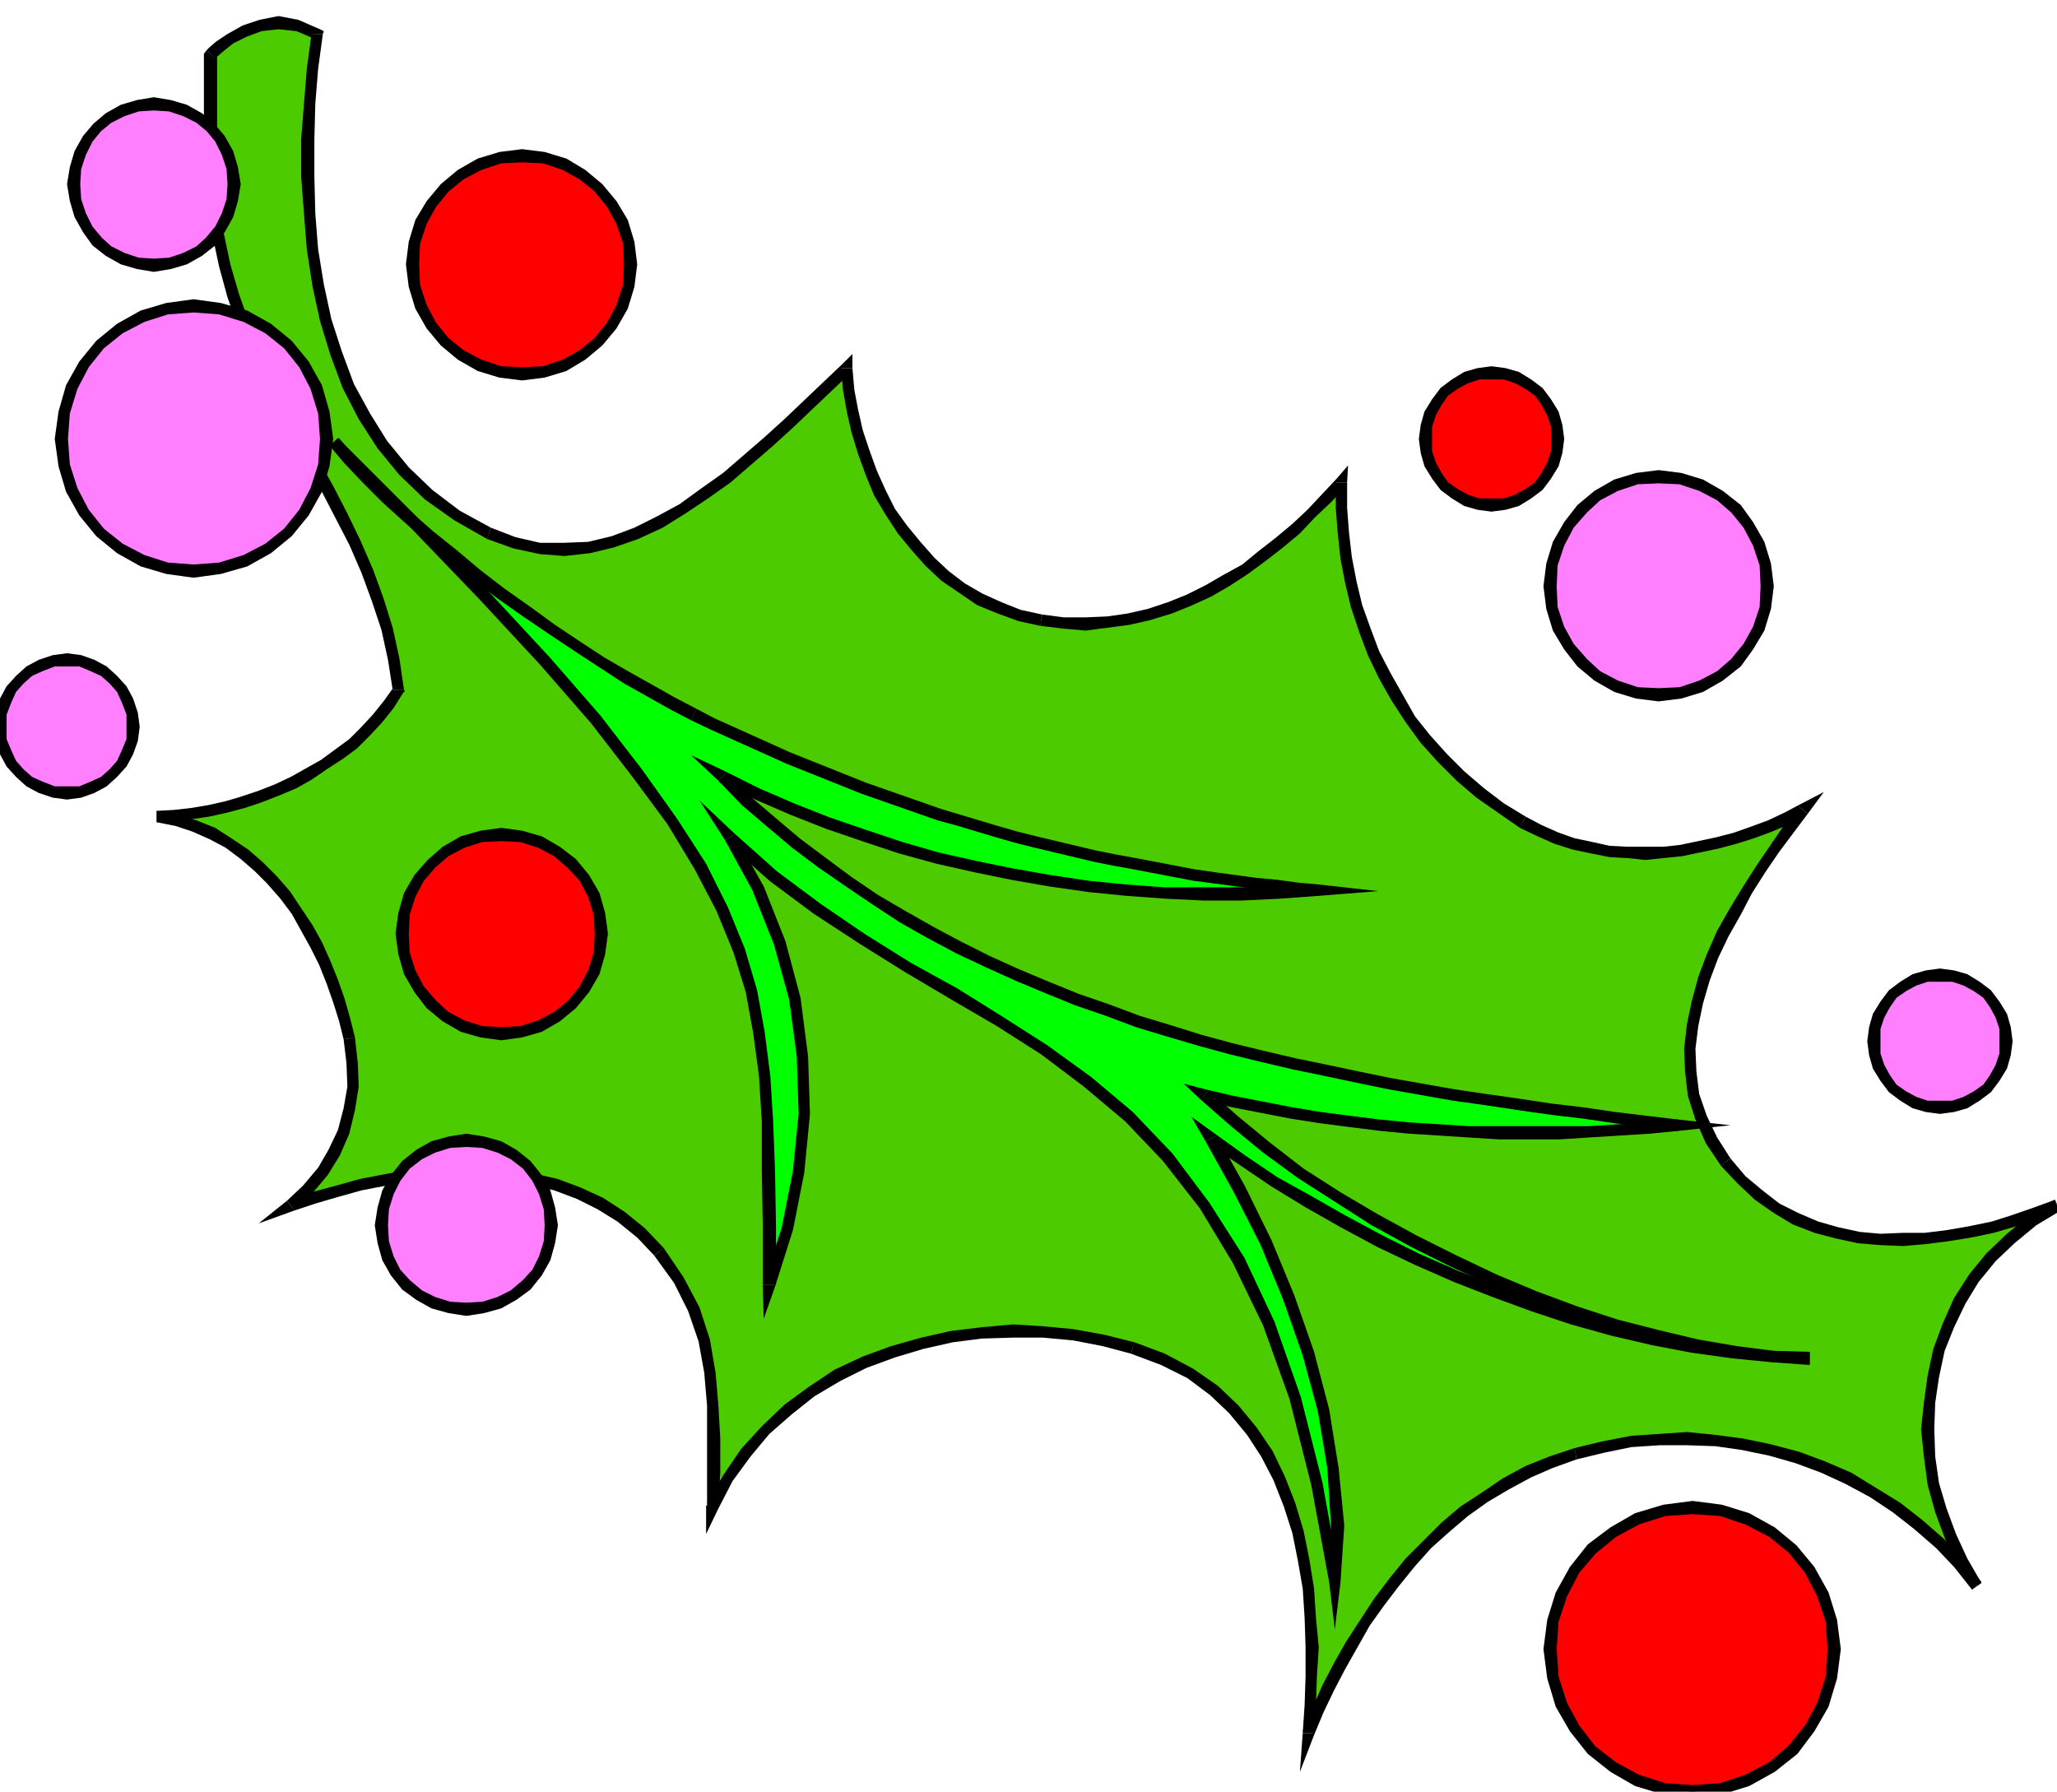 <svg xmlns="http://www.w3.org/2000/svg" fill-rule="evenodd" height="1.898in" preserveAspectRatio="none" stroke-linecap="round" viewBox="0 0 2179 1898" width="2.179in"><style>.pen1{stroke:none}.brush3{fill:#000}.brush5{fill:red}.brush6{fill:#ff7fff}</style><path class="pen1" style="fill:#4ccc00" d="m336 36-5 37-3 37-2 38v39l2 39 3 38 6 38 8 37 11 35 13 35 17 32 19 30 23 28 26 25 30 22 34 19 27 10 27 6 26 1 26-2 25-6 25-9 25-12 24-14 23-16 24-17 22-19 22-19 22-20 21-20 20-19 20-19 2 23 4 22 5 22 7 22 8 22 9 21 11 20 13 19 14 17 15 17 16 15 18 13 19 12 21 9 21 8 23 5 24 3 23 1 23-2 22-3 22-5 22-7 20-8 21-10 19-11 20-12 18-14 18-14 18-15 16-16 16-16 16-17v27l2 26 3 27 5 26 6 25 9 26 9 24 12 24 13 23 14 23 16 21 18 20 19 19 21 18 22 16 23 15 18 9 18 8 18 6 19 4 19 4 19 1 19 1 19-1 19-2 19-4 19-4 19-5 18-6 19-7 18-8 17-9-15 20-15 21-15 22-14 22-13 23-13 23-11 24-9 24-7 25-5 24-3 25 1 24 3 25 8 24 11 24 15 23 17 19 18 16 19 14 20 11 22 9 22 6 23 5 23 2h24l23-1 24-3 24-4 24-5 23-7 23-8 22-8-26 16-23 19-21 20-18 22-15 24-12 26-10 26-6 28-4 28-2 28 2 29 4 29 8 28 10 27 12 27 16 26-19-24-20-21-23-20-23-18-25-16-26-15-27-12-27-10-29-8-29-6-29-4-30-2-29 1-30 2-30 6-29 7-26 9-24 10-24 13-22 14-22 15-20 17-19 18-18 19-17 21-16 21-15 22-14 23-13 23-12 23-11 24-10 24 2-30 1-30 1-31-2-31-2-31-5-30-6-30-9-29-11-28-13-26-16-24-19-23-21-20-25-18-29-15-32-12-31-8-32-6-32-3-32-1-33 2-32 4-31 7-31 9-30 11-29 14-27 17-25 19-24 22-21 24-19 27-16 29 1-35v-36l-1-35-3-35-6-34-11-33-16-31-21-30-19-20-21-17-22-14-23-11-24-9-25-6-25-5-26-2-26-1-26 2-27 2-26 5-26 5-25 7-25 7-24 8 18-17 16-19 12-20 10-22 6-24 4-24-1-25-3-26-5-20-6-20-7-20-8-20-9-19-10-18-11-18-12-17-14-16-14-14-15-13-17-12-17-10-19-8-19-6-21-4 18-1 18-2 19-3 18-4 18-5 18-6 18-7 18-8 16-9 16-10 16-11 15-11 13-13 13-14 12-15 10-15-5-33-7-32-10-31-11-30-13-30-14-28-15-29-16-29-16-28-15-29-15-28-14-30-13-30-11-31-9-32-7-33-6-48-2-48V57l3-2 7-6 11-8 15-8 17-6 19-3 20 3 21 9z"/><path class="pen1 brush3" fill-rule="nonzero" d="m520 559-33-18-29-22-25-24-23-28-18-29-17-31-13-35-11-34-8-37-6-37-3-38-1-39v-39l1-38 3-37 5-37h-12l-5 37-3 37-3 38v39l3 39 3 38 6 39 8 37 11 36 13 35 17 33 20 31 23 28 27 26 31 22 35 20z"/><path class="pen1 brush3" fill-rule="nonzero" d="m903 390-10-5-20 19-20 19-21 20-22 20-22 19-22 19-24 17-22 16-24 13-24 12-24 9-25 6-25 1h-26l-26-6-26-10-4 12 28 10 28 6 26 2 27-3 25-6 26-9 26-12 24-15 24-16 24-17 22-19 22-19 22-20 21-20 20-19 20-19-10-5h12v-15l-10 10z"/><path class="pen1 brush3" fill-rule="nonzero" d="m1104 651-23-5-20-8-20-9-19-11-17-13-15-14-15-17-14-17-13-18-10-20-9-20-8-22-7-21-5-22-4-21-2-23h-12l2 23 4 23 5 22 7 23 8 22 9 22 12 20 13 20 14 17 15 17 17 16 19 13 19 13 22 9 22 8 23 5z"/><path class="pen1 brush3" fill-rule="nonzero" d="m1427 511-11-4-16 17-15 16-16 15-18 15-18 14-17 14-20 11-19 11-20 10-20 8-21 7-22 5-21 3-23 1h-23l-23-3-2 12 25 3 23 2 23-3 23-3 22-5 23-7 20-8 22-10 19-11 20-13 19-14 18-14 18-15 16-17 17-16 16-17-11-4h12l1-18-12 14z"/><path class="pen1 brush3" fill-rule="nonzero" d="m1616 865-23-14-21-16-21-18-18-18-18-20-16-20-13-23-13-23-12-23-9-24-9-25-6-25-5-26-3-26-2-26v-27h-12v27l2 26 3 28 5 26 6 25 9 27 9 24 12 25 13 23 15 23 16 22 18 20 20 20 21 18 23 16 23 16z"/><path class="pen1 brush3" fill-rule="nonzero" d="m1915 862-8-10-17 9-17 8-19 7-17 6-19 5-19 4-19 4-18 2h-38l-19-1-18-4-19-4-17-6-18-8-17-9-6 12 19 9 18 8 19 6 19 4 20 4 19 1 19 2 19-2 20-2 19-4 19-4 19-5 19-6 19-7 19-8 17-9-8-10 10 8 17-23-25 13z"/><path class="pen1 brush3" fill-rule="nonzero" d="m1833 1227-14-22-11-23-8-23-3-24-1-24 3-24 5-24 7-24 9-24 11-23 13-23 12-23 14-22 15-22 15-20 15-20-10-8-15 20-15 22-15 22-14 22-14 23-13 23-11 25-9 24-7 26-5 24-3 26 1 24 3 26 8 25 11 25 16 24z"/><path class="pen1 brush3" fill-rule="nonzero" d="m2182 1283-5-12-22 8-23 8-22 7-24 5-23 4-24 3h-23l-24 1-22-2-23-5-21-6-21-9-20-10-18-14-18-15-16-19-10 8 18 19 18 17 20 14 20 12 23 9 23 6 23 5 24 2 24 1 23-2 24-3 25-4 24-5 24-7 23-8 22-8-5-12z"/><path class="pen1 brush3" fill-rule="nonzero" d="m2089 1684 10-7-15-26-12-26-10-27-8-27-4-28-1-29 1-28 4-27 6-28 10-25 12-25 14-23 18-22 20-19 23-19 25-15-6-12-27 17-23 19-22 21-18 22-16 25-12 27-10 27-6 28-4 29-3 28 3 29 4 30 8 29 10 27 12 28 17 26 10-7z"/><path class="pen1 brush3" fill-rule="nonzero" d="m1670 1546 29-7 29-6 30-2h29l30 1 28 4 29 6 28 8 27 10 26 12 26 14 24 16 23 18 23 20 19 20 19 24 10-8-19-24-21-22-23-20-23-18-26-16-26-16-28-12-27-10-30-8-29-6-30-4-30-3-29 2-30 2-31 6-29 7z"/><path class="pen1 brush3" fill-rule="nonzero" d="m1380 1836 12 2 10-24 11-23 12-23 13-23 13-23 15-21 16-21 17-21 17-19 19-17 20-17 21-15 22-13 24-13 23-10 25-9-2-12-27 9-25 10-24 13-22 15-23 15-20 17-19 19-19 19-17 21-16 21-15 23-15 23-13 23-12 23-11 25-10 24 12 2h-12l-3 41 15-39z"/><path class="pen1 brush3" fill-rule="nonzero" d="m1198 1434 32 12 28 14 24 18 20 19 19 23 15 23 13 25 11 28 9 28 6 30 5 29 2 31 1 31v31l-1 30-2 30h12l2-30 1-30 2-31-3-31-2-31-5-31-6-30-9-30-11-28-13-27-17-25-19-23-22-21-26-18-30-16-32-12z"/><path class="pen1 brush3" fill-rule="nonzero" d="m749 1595 12 3 15-29 19-26 20-24 24-21 24-19 27-16 28-14 30-11 30-9 31-7 31-4 33-1h32l32 3 31 6 30 8 4-12-32-8-33-6-32-3-32-2-33 3-33 4-31 7-32 9-30 11-30 14-27 18-26 19-24 23-22 24-19 28-17 29 12 3h-13v30l13-27z"/><path class="pen1 brush3" fill-rule="nonzero" d="m693 1330 21 29 15 30 11 32 6 33 3 35v106h12l2-35v-36l-2-35-3-35-6-35-11-34-17-32-21-31z"/><path class="pen1 brush3" fill-rule="nonzero" d="m304 1272 6 11 24-8 24-7 25-7 26-5 25-5 27-2 26-1h26l26 2 24 5 24 6 24 9 22 11 21 13 21 17 18 19 10-8-20-21-21-17-23-15-24-11-24-9-26-6-26-5-26-2-26-2-26 3-27 2-27 5-26 5-25 7-26 7-24 8 6 11-8-10-30 24 36-13z"/><path class="pen1 brush3" fill-rule="nonzero" d="m364 1101 3 25 1 25-4 23-6 23-10 21-11 19-16 19-17 16 8 10 19-18 16-19 13-21 10-23 6-25 4-25-1-25-3-27z"/><path class="pen1 brush3" fill-rule="nonzero" d="M166 859v12l20 4 18 6 18 8 17 9 16 12 15 13 13 13 14 16 12 16 10 18 10 18 9 18 8 20 7 20 6 19 5 20 12-2-5-20-6-21-7-20-8-20-9-20-10-18-12-18-12-18-14-16-15-15-15-13-18-12-17-11-20-8-20-6-22-4v12z"/><path class="pen1 brush3" fill-rule="nonzero" d="m416 731 1-3-10 14-12 15-13 14-12 12-15 11-15 11-16 9-16 9-17 8-18 7-18 6-17 5-18 4-18 3-18 2-18 1v12l18-1 18-2 20-3 18-4 19-5 18-6 18-7 19-8 16-9 16-11 17-11 15-11 14-14 13-14 12-15 10-16 1-3-1 3 2-2-1-1z"/><path class="pen1 brush3" fill-rule="nonzero" d="m225 249 7 33 9 33 11 31 13 30 14 31 15 28 15 29 16 28 16 29 15 29 14 27 13 30 11 30 10 30 7 32 5 32h12l-5-34-7-32-10-32-11-30-13-30-14-29-15-29-16-29-16-28-15-29-15-28-14-29-13-30-11-31-9-31-7-33z"/><path class="pen1 brush3" fill-rule="nonzero" d="m219 53-3 4v95l3 48 6 49 12-2-6-47-1-48V57l-3 4z"/><path class="pen1 brush3" fill-rule="nonzero" d="m342 36-3-5-23-10-21-4-20 4-18 6-16 9-12 8-7 6-3 3 8 8 3-1 7-6 10-8 14-7 16-6 18-2 19 2 19 8-3-5h12l1-3-4-2z"/><path class="pen1" style="fill:#0f0" d="m354 468 16 19 19 20 20 20 22 20 24 21 25 20 25 21 26 20 27 19 27 19 27 18 26 17 26 16 25 14 23 13 23 12 20 10 20 9 20 9 20 9 20 9 20 8 20 8 20 8 20 8 20 7 20 7 20 7 20 7 21 6 20 6 20 6 21 6 20 5 21 5 21 5 21 5 20 4 22 4 21 4 21 4 21 4 22 3 22 3 22 3 22 2 22 3 22 2-41 3-41 1h-40l-41-1-41-3-40-4-41-6-40-7-39-8-40-9-39-11-39-13-38-13-38-15-37-16-37-18 25 25 27 23 26 22 28 21 28 20 28 19 29 18 30 17 30 16 31 15 31 14 31 13 32 13 32 11 32 12 33 10 33 10 33 9 33 8 34 8 34 7 33 7 34 7 34 6 34 6 35 5 34 5 34 5 34 4 34 5 33 4 34 4-31 3-32 2-32 2-31 1h-64l-32-1-31-2-32-2-31-3-32-4-31-4-31-5-31-6-31-6-30-7 32 28 34 28 36 27 39 25 39 24 42 23 42 21 43 20 43 18 43 16 44 14 43 11 42 10 41 7 40 5 38 2-41-2-41-4-42-6-42-8-43-10-42-12-42-14-41-15-41-16-41-18-39-19-39-21-37-21-36-21-34-23-33-23 30 54 28 56 24 58 21 60 16 60 10 61 5 61-3 60-19-104-23-91-28-79-32-67-36-58-39-51-41-43-44-37-46-34-47-30-48-29-49-28-48-30-48-32-47-35-46-41 30 54 23 58 16 59 8 61 2 61-6 61-12 61-19 59v-63l-1-58-1-52-3-48-6-46-8-44-13-43-18-44-23-45-30-48-37-51-44-57-54-62-64-69-74-77-85-86z"/><path class="pen1 brush3" fill-rule="nonzero" d="m738 751-23-12-23-13-25-14-26-15-26-17-27-18-26-19-27-19-26-20-25-21-25-20-24-21-22-20-19-19-19-20-16-19-10 8 16 19 19 20 21 21 22 20 24 21 25 20 25 21 26 20 27 19 28 19 27 18 26 17 26 17 25 14 23 13 23 12z"/><path class="pen1 brush3" fill-rule="nonzero" d="M1397 949v-12l-22-2-22-3-22-2-22-3-22-3-21-3-21-4-21-4-21-4-22-4-20-4-21-5-21-5-21-5-20-5-21-6-20-6-20-6-20-6-20-7-20-7-20-7-20-7-20-8-20-8-20-8-20-8-20-9-20-9-20-9-20-9-19-10-6 12 21 10 20 9 20 9 20 9 20 9 20 8 20 8 20 8 20 8 20 7 20 7 20 7 20 7 22 6 20 6 20 6 21 6 20 5 21 5 21 5 21 5 20 4 22 4 21 4 21 4 21 4 23 3 22 3 22 3 22 2 22 3 22 2v-12 12l63-5-63-7z"/><path class="pen1 brush3" fill-rule="nonzero" d="m769 819-7 10 38 18 37 16 38 15 38 13 39 13 40 11 40 9 39 8 40 7 42 6 40 4 41 3 41 2h40l41-2 41-3v-12l-41 3h-122l-41-3-40-4-40-6-40-7-39-8-40-9-38-11-39-13-38-13-38-15-37-16-36-18-7 10 7-10-36-17 29 27z"/><path class="pen1 brush3" fill-rule="nonzero" d="M1778 1198v-12l-34-4-33-4-34-5-34-4-33-5-35-5-34-5-34-6-34-6-34-7-33-7-34-7-34-8-33-8-33-9-32-10-33-10-32-12-32-11-32-13-31-13-31-14-30-15-30-16-30-17-29-17-28-19-27-20-28-21-26-22-27-23-25-24-8 8 25 26 27 23 26 22 28 21 29 20 28 19 29 19 30 17 30 16 32 15 31 14 31 13 32 13 32 11 32 12 33 10 34 10 33 9 33 8 34 8 34 7 33 7 34 7 34 6 34 6 36 5 33 5 35 5 34 4 34 5 33 4 34 4v-12 12l55-6-55-6z"/><path class="pen1 brush3" fill-rule="nonzero" d="m1280 1155-5 11 30 7 31 6 31 6 32 5 31 4 32 4 31 3 32 2 31 2 32 2h64l31-2 32-2 32-2 31-3v-12l-31 3-32 2-32 2h-127l-31-2-32-2-31-3-32-4-31-4-30-5-31-6-31-6-30-7-5 11 5-11-23-6 18 17z"/><path class="pen1 brush3" fill-rule="nonzero" d="M1917 1446v-13l-38-2-39-5-41-7-42-10-43-11-43-14-43-16-43-18-42-20-42-21-42-23-39-23-39-25-35-27-34-28-32-28-8 10 32 28 34 28 37 27 39 25 39 25 42 23 42 21 44 20 43 18 43 16 45 14 43 11 42 10 41 7 41 5 38 2v-13z"/><path class="pen1 brush3" fill-rule="nonzero" d="m1289 1203-10 8 34 23 34 23 36 22 37 21 39 21 40 19 41 18 41 16 41 15 42 14 43 12 43 10 42 8 43 6 41 4 41 3v-14l-41-1-41-4-41-6-42-8-43-10-41-12-42-14-41-15-41-16-41-18-38-19-39-21-37-21-36-20-34-23-32-23-10 8 10-8-25-18 15 26z"/><path class="pen1 brush3" fill-rule="nonzero" d="M1408 1676h12l4-60-6-61-10-62-16-61-21-60-24-58-28-57-30-54-12 6 30 54 28 55 24 58 21 60 16 59 10 60 4 61-2 60h12-12l6 50 6-50z"/><path class="pen1 brush3" fill-rule="nonzero" d="m778 884-9 8 46 41 47 35 49 32 48 30 49 29 48 28 47 30 45 34 44 37 40 42 39 50 35 58 32 66 28 78 23 91 19 103h12l-19-105-23-91-28-80-32-68-37-58-39-52-42-44-44-37-47-34-47-30-48-30-49-27-48-30-47-32-47-35-46-41-9 8 9-8-36-34 27 42z"/><path class="pen1 brush3" fill-rule="nonzero" d="m808 1361 13 2 19-60 12-61 6-62-2-61-8-62-16-60-23-58-31-55-10 6 29 53 23 58 16 58 8 60 2 61-6 60-12 61-19 58 13 2h-14l1 36 12-34z"/><path class="pen1 brush3" fill-rule="nonzero" d="m359 464-9 8 84 86 74 77 64 69 54 62 44 57 37 50 29 48 23 44 18 44 13 42 8 44 6 45 3 48v52l1 58v63h14v-63l-1-58-2-52-3-48-6-47-8-44-13-44-18-44-23-46-31-48-37-52-44-57-54-62-64-69-74-77-86-86-9 8z"/><path class="pen1 brush5" d="m553 396 23-2 22-7 19-11 17-14 14-17 11-20 7-22 2-23-2-23-7-22-11-19-14-17-17-14-19-11-22-7-23-2-23 2-22 7-20 11-17 14-14 17-11 19-7 22-2 23 2 23 7 22 11 20 14 17 17 14 20 11 22 7 23 2z"/><path class="pen1 brush3" fill-rule="nonzero" d="m661 280-1 22-7 21-10 19-13 16-16 13-18 10-21 7-22 1v14l24-3 23-7 20-12 18-15 15-18 12-21 7-23 3-24zM553 172l22 1 21 7 18 10 16 13 13 16 10 18 7 21 1 22h14l-3-24-7-23-12-20-15-18-18-15-20-12-23-7-24-3zM444 280l1-22 7-21 10-18 13-16 16-13 19-10 21-7 22-1v-14l-24 3-23 7-21 12-18 15-15 18-12 20-7 23-3 24zm109 109-22-1-21-7-19-10-16-13-13-16-10-19-7-21-1-22h-14l3 24 7 23 12 21 15 18 18 15 21 12 23 7 24 3z"/><path class="pen1 brush6" d="m205 605 28-3 27-8 24-13 21-17 17-21 13-24 8-26 3-28-3-28-8-27-13-24-17-21-21-17-24-13-27-8-28-3-28 3-26 8-24 13-21 17-17 21-13 24-8 27-3 28 3 28 8 26 13 24 17 21 21 17 24 13 26 8 28 3z"/><path class="pen1 brush3" fill-rule="nonzero" d="m339 465-2 27-8 25-12 23-16 20-20 16-23 12-26 8-27 2v14l29-4 28-8 25-14 22-18 18-22 14-25 8-27 4-29zM205 331l27 2 26 8 23 12 20 16 16 20 12 23 8 26 2 27h14l-4-29-8-28-14-25-18-22-22-18-25-14-28-8-29-4zM72 465l2-27 8-26 12-23 16-20 20-16 23-12 25-8 27-2v-14l-29 4-27 8-25 14-22 18-18 22-14 25-8 28-4 29zm133 133-27-2-25-8-23-12-20-16-16-20-12-23-8-25-2-27H58l4 29 8 27 14 25 18 22 22 18 25 14 27 8 29 4z"/><path class="pen1 brush6" d="m163 281 17-2 16-5 15-8 12-10 10-13 8-15 5-16 2-17-2-17-5-16-8-15-10-12-12-10-15-8-16-5-17-2-17 2-16 5-15 8-12 10-10 12-8 15-5 16-2 17 2 17 5 16 8 15 10 13 12 10 15 8 16 5 17 2z"/><path class="pen1 brush3" fill-rule="nonzero" d="m241 195-1 16-5 15-7 14-10 12-10 9-14 7-15 5-16 1v14l18-3 17-5 16-9 14-11 10-14 9-16 5-17 3-18zm-78-78 16 1 15 5 14 7 11 9 9 11 7 14 5 15 1 16h14l-3-18-5-17-9-16-11-13-13-11-16-9-17-5-18-3zm-78 78 1-16 5-15 7-14 9-11 11-9 14-7 15-5 16-1v-14l-18 3-17 5-16 9-13 11-11 13-9 16-5 17-3 18zm78 79-16-1-15-5-14-7-10-9-10-12-7-14-5-15-1-16H71l3 18 5 17 9 16 10 14 14 11 16 9 17 5 18 3z"/><path class="pen1 brush6" d="m71 840 14-1 13-5 12-6 10-9 9-10 6-12 5-13 1-14-1-14-5-14-6-12-9-10-10-9-12-6-13-5-14-1-14 1-14 5-12 6-10 9-9 10-6 12-5 14-1 14 1 14 5 13 6 12 9 10 10 9 12 6 14 5 14 1z"/><path class="pen1 brush3" fill-rule="nonzero" d="M134 770v13l-5 12-5 11-8 9-9 8-11 5-12 5H71v14l15-2 14-5 13-7 11-10 10-11 7-13 5-14 2-15zm-63-64h13l12 5 11 5 9 8 8 9 5 11 5 13v13h14l-2-15-5-15-7-13-10-11-11-10-13-7-14-5-15-2zM7 770v-13l5-13 5-11 8-9 9-8 11-5 13-5h13v-14l-15 2-15 5-13 7-11 10-10 11-7 13-5 15-2 15zm64 63H58l-13-5-11-5-9-8-8-9-5-11-5-12v-13H-7l2 15 5 14 7 13 10 11 11 10 13 7 15 5 15 2z"/><path class="pen1 brush5" d="m531 1095 21-2 20-6 18-10 16-13 13-16 10-18 6-20 2-21-2-21-6-20-10-18-13-15-16-13-18-10-20-6-21-2-21 2-20 6-18 10-15 13-13 15-10 18-6 20-2 21 2 21 6 20 10 18 13 16 15 13 18 10 20 6 21 2z"/><path class="pen1 brush3" fill-rule="nonzero" d="m630 989-1 20-6 19-9 17-12 15-15 12-17 9-19 6-20 1v14l22-3 21-6 19-11 17-14 14-17 11-19 6-21 3-22zm-99-98 20 1 19 6 17 9 15 13 12 13 9 17 6 19 1 20h14l-3-22-6-21-11-19-14-17-17-13-19-11-21-6-22-3zm-98 98 1-20 6-19 9-17 12-14 14-12 17-9 19-6 20-1v-14l-22 3-21 6-19 11-16 14-14 16-11 19-6 21-3 22zm98 99-20-1-19-6-17-9-13-12-13-15-9-17-6-19-1-20h-14l3 22 6 21 11 19 13 17 17 14 19 11 21 6 22 3z"/><path class="pen1 brush6" d="m494 1387 18-2 17-5 15-8 14-11 11-13 8-15 5-17 2-18-2-18-5-17-8-15-11-14-14-11-15-8-17-5-18-2-18 2-17 5-15 8-14 11-11 14-8 15-5 17-2 18 2 18 5 17 8 15 11 13 14 11 15 8 17 5 18 2z"/><path class="pen1 brush3" fill-rule="nonzero" d="m577 1298-1 17-5 16-7 14-10 11-13 11-14 7-16 5-17 1v14l19-3 18-5 16-9 15-11 12-15 9-16 5-18 3-19zm-83-83 17 1 16 5 14 7 13 10 10 13 7 14 5 16 1 17h14l-3-19-5-18-9-16-12-15-15-12-16-9-18-5-19-3zm-83 83 1-17 5-16 7-14 10-13 13-10 14-7 16-5 17-1v-14l-19 3-18 5-16 9-15 12-12 15-9 16-5 18-3 19zm83 82-17-1-16-5-14-7-13-11-10-11-7-14-5-16-1-17h-14l3 19 5 18 9 16 12 15 15 11 16 9 18 5 19 3z"/><path class="pen1 brush5" d="m1793 1898 30-3 28-9 26-14 22-18 18-23 14-25 9-29 3-30-3-30-9-28-14-26-18-22-22-18-26-14-28-9-30-3-30 3-29 9-25 14-23 18-18 22-14 26-9 28-3 30 3 30 9 29 14 25 18 23 23 18 25 14 29 9 30 3z"/><path class="pen1 brush3" fill-rule="nonzero" d="m1936 1747-2 29-9 28-13 24-18 22-20 17-25 13-27 9-29 2v14l31-4 29-9 27-15 24-19 18-24 15-26 9-30 4-31zm-143-143 29 2 27 9 25 13 21 17 17 21 13 25 9 27 2 29h14l-4-31-9-29-15-27-19-23-23-19-27-15-29-9-31-4zm-144 143 2-29 9-27 13-25 17-20 22-18 24-13 28-9 29-2v-14l-31 4-30 9-26 15-24 18-19 24-15 27-9 29-4 31zm144 144-29-2-28-9-24-13-22-17-17-22-13-24-9-28-2-29h-14l4 31 9 30 15 26 19 24 24 19 26 15 30 9 31 4z"/><path class="pen1 brush6" d="m1757 736 23-2 22-7 20-11 17-14 13-17 11-19 7-22 2-23-2-23-7-22-11-20-13-17-17-14-20-11-22-7-23-2-23 2-22 7-20 11-16 14-14 17-11 20-7 22-2 23 2 23 7 22 11 19 14 17 16 14 20 11 22 7 23 2z"/><path class="pen1 brush3" fill-rule="nonzero" d="m1865 621-1 22-7 21-10 18-13 16-15 13-19 10-21 7-22 1v14l24-3 23-7 21-12 19-15 13-18 12-20 7-23 3-24zm-108-109 22 1 21 7 19 10 15 13 13 16 10 19 7 21 1 22h14l-3-24-7-23-12-21-13-18-19-15-21-12-23-7-24-3zm-108 109 1-22 7-21 10-19 14-16 14-13 19-10 21-7 22-1v-14l-24 3-23 7-21 12-18 15-14 18-12 21-7 23-3 24zm108 108-22-1-21-7-19-10-14-13-14-16-10-18-7-21-1-22h-14l3 24 7 23 12 20 14 18 18 15 21 12 23 7 24 3z"/><path class="pen1 brush5" d="m1580 535 14-1 13-4 12-7 11-8 8-11 7-12 4-13 1-14-1-14-4-13-7-12-8-11-11-8-12-7-13-4-14-1-14 1-13 4-12 7-11 8-8 11-7 12-4 13-1 14 1 14 4 13 7 12 8 11 11 8 12 7 13 4 14 1z"/><path class="pen1 brush3" fill-rule="nonzero" d="M1643 465v13l-4 12-6 11-7 10-10 7-11 6-12 4h-13v14l15-2 14-4 13-8 12-9 9-12 8-13 4-14 2-15zm-63-63h13l12 4 11 6 10 7 7 10 6 11 4 12v13h14l-2-15-4-14-8-13-9-12-12-9-13-8-14-4-15-2zm-63 63v-13l4-12 6-11 7-10 10-7 11-6 12-4h13v-14l-15 2-14 4-13 8-12 9-9 12-8 13-4 14-2 15zm63 63h-13l-12-4-11-6-10-7-7-10-6-11-4-12v-13h-14l2 15 4 14 8 13 9 12 12 9 13 8 14 4 15 2z"/><path class="pen1 brush6" d="m2055 1173 14-1 13-4 12-7 11-8 8-11 7-12 4-13 1-14-1-14-4-13-7-12-8-11-11-8-12-7-13-4-14-1-14 1-13 4-12 7-11 8-8 11-7 12-4 13-1 14 1 14 4 13 7 12 8 11 11 8 12 7 13 4 14 1z"/><path class="pen1 brush3" fill-rule="nonzero" d="M2118 1103v13l-4 12-6 11-7 10-10 7-11 6-12 4h-13v14l15-2 14-4 13-8 12-9 9-12 8-13 4-14 2-15zm-63-63h13l12 4 11 6 10 7 7 10 6 11 4 12v13h14l-2-15-4-14-8-13-9-12-12-9-13-8-14-4-15-2zm-63 63v-13l4-12 6-11 7-10 10-7 11-6 12-4h13v-14l-15 2-14 4-13 8-12 9-9 12-8 13-4 14-2 15zm63 63h-13l-12-4-11-6-10-7-7-10-6-11-4-12v-13h-14l2 15 4 14 8 13 9 12 12 9 13 8 14 4 15 2z"/></svg>
